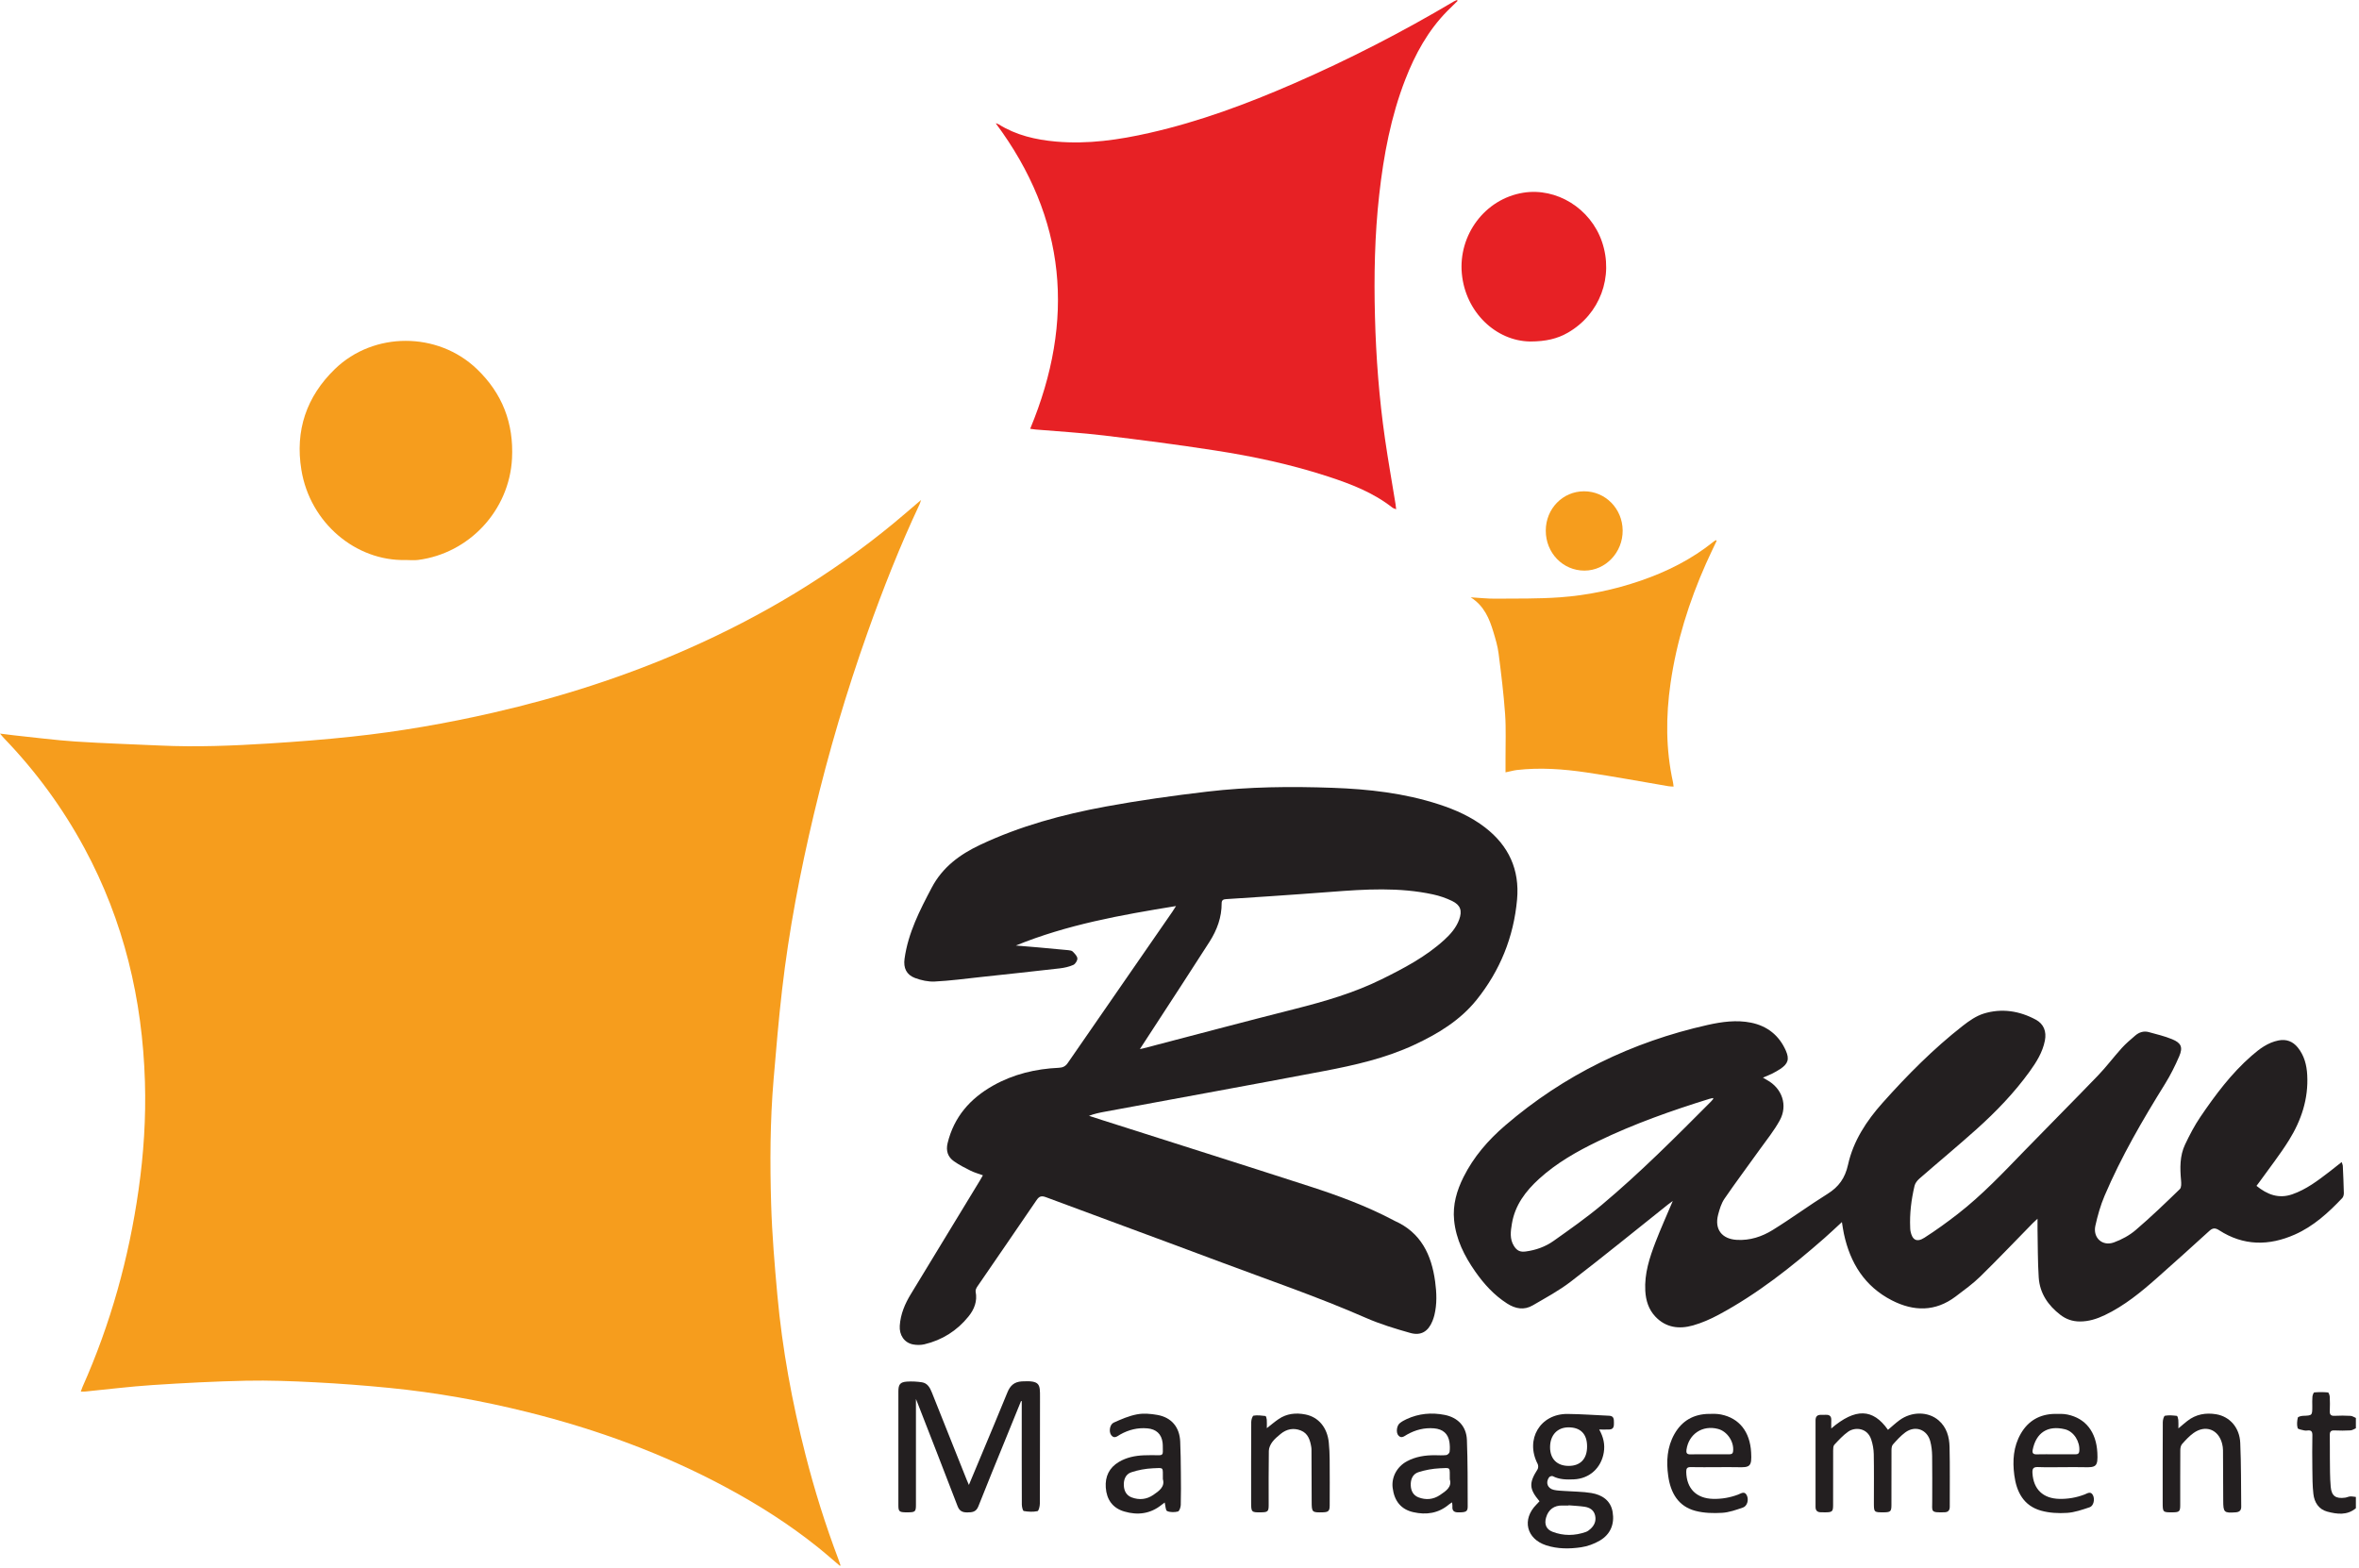 <svg width="594" height="395" viewBox="0 0 594 395" fill="none" xmlns="http://www.w3.org/2000/svg">
<path fill-rule="evenodd" clip-rule="evenodd" d="M593.214 379.839C591.01 381.682 588.484 381.344 586.031 380.698C583.859 380.125 582.755 378.37 582.516 376.24C582.276 374.172 582.281 372.078 582.255 369.99C582.214 367.156 582.214 364.313 582.26 361.479C582.276 360.568 582.005 360.13 581.052 360.255C580.776 360.292 580.484 360.318 580.224 360.25C579.63 360.089 578.641 359.979 578.547 359.641C578.313 358.833 578.406 357.88 578.589 357.036C578.641 356.792 579.432 356.583 579.896 356.568C582.24 356.479 582.24 356.5 582.24 354.12C582.24 353.333 582.198 352.542 582.271 351.755C582.307 351.37 582.547 350.688 582.74 350.672C583.885 350.568 585.047 350.573 586.193 350.677C586.38 350.698 586.615 351.385 586.635 351.771C586.693 352.953 586.703 354.141 586.646 355.318C586.604 356.224 586.87 356.609 587.844 356.563C589.177 356.49 590.526 356.5 591.859 356.573C592.318 356.594 592.76 356.917 593.214 357.099V359.703C592.76 359.891 592.318 360.208 591.859 360.234C590.526 360.307 589.182 360.313 587.844 360.245C586.88 360.193 586.62 360.578 586.646 361.484C586.698 363.333 586.635 365.188 586.667 367.036C586.703 369.516 586.656 372.005 586.88 374.469C587.094 376.792 588.193 377.495 590.516 377.177C590.943 377.12 591.349 376.896 591.771 376.87C592.25 376.839 592.734 376.948 593.214 376.995" fill="#231F20"/>
<path fill-rule="evenodd" clip-rule="evenodd" d="M211.484 394.344C209.594 392.75 207.74 391.104 205.812 389.563C198.635 383.823 190.906 378.927 182.823 374.583C167.016 366.083 150.297 359.984 132.917 355.646C121.411 352.776 109.766 350.682 97.969 349.526C91.771 348.917 85.552 348.443 79.333 348.125C73.547 347.828 67.734 347.604 61.948 347.724C54.062 347.891 46.182 348.307 38.312 348.823C32.693 349.193 27.088 349.901 21.479 350.448C21.172 350.479 20.865 350.453 20.344 350.453C20.521 349.974 20.63 349.625 20.776 349.292C27.844 333.427 32.443 316.865 34.885 299.688C36.177 290.646 36.771 281.557 36.495 272.427C35.87 251.677 31.172 231.958 21.266 213.609C15.797 203.479 9.047 194.271 1.062 185.974C0.771 185.677 0.51 185.344 0 184.75C1.458 184.932 2.568 185.089 3.677 185.203C8.771 185.734 13.865 186.406 18.974 186.745C26.052 187.214 33.151 187.422 40.24 187.755C49.401 188.182 58.547 187.818 67.677 187.245C74.646 186.807 81.604 186.266 88.542 185.526C100.557 184.245 112.453 182.177 124.229 179.474C141.01 175.63 157.344 170.406 173.104 163.458C191.807 155.214 209.208 144.818 225 131.797C226.125 130.865 227.234 129.917 228.349 128.974C229.453 128.031 230.557 127.083 231.927 125.911C231.729 126.495 231.661 126.771 231.542 127.021C226.599 137.531 222.344 148.323 218.458 159.266C213.13 174.266 208.62 189.51 204.943 205.005C201.479 219.604 198.651 234.328 196.932 249.24C196.062 256.755 195.432 264.302 194.792 271.844C193.901 282.318 193.865 292.828 194.177 303.318C194.406 310.953 195.052 318.589 195.745 326.203C196.984 339.786 199.458 353.167 202.828 366.38C205.089 375.26 207.828 383.995 211.068 392.568C211.271 393.115 211.458 393.672 211.651 394.224C211.594 394.26 211.536 394.302 211.484 394.344Z" fill="#F69D1D"/>
<path fill-rule="evenodd" clip-rule="evenodd" d="M287.021 264.208C287.516 264.104 287.703 264.073 287.885 264.026C300.625 260.703 313.349 257.307 326.115 254.083C333.589 252.187 340.948 250.052 347.891 246.625C353.49 243.859 359.005 240.964 363.667 236.714C365.255 235.266 366.661 233.661 367.417 231.609C368.234 229.365 367.776 227.943 365.635 226.901C364.125 226.172 362.49 225.609 360.849 225.255C352.339 223.406 343.755 223.943 335.172 224.609C330.146 225 325.109 225.344 320.083 225.693C316.307 225.953 312.531 226.187 308.755 226.437C308.109 226.479 307.609 226.635 307.615 227.458C307.635 231.016 306.438 234.224 304.573 237.156C299.969 244.37 295.266 251.526 290.604 258.708C289.469 260.453 288.328 262.198 287.021 264.208ZM247.495 295.99C246.396 295.589 245.365 295.312 244.427 294.849C242.984 294.135 241.536 293.391 240.224 292.469C238.656 291.38 238.146 289.812 238.609 287.891C240.214 281.281 244.297 276.641 250.089 273.385C255.203 270.51 260.776 269.182 266.609 268.917C267.604 268.875 268.286 268.552 268.865 267.708C277.625 255.005 286.417 242.318 295.198 229.625C295.453 229.25 295.688 228.859 296.125 228.182C282.214 230.443 268.698 232.859 255.797 238.125C257.651 238.281 259.505 238.427 261.359 238.589C263.911 238.818 266.458 239.047 269.005 239.297C269.391 239.339 269.88 239.401 270.115 239.646C270.604 240.151 271.234 240.76 271.281 241.37C271.323 241.906 270.771 242.776 270.266 243.005C269.208 243.474 268.021 243.74 266.865 243.875C260.208 244.641 253.547 245.354 246.885 246.068C243.047 246.484 239.214 247 235.359 247.193C233.724 247.276 231.974 246.885 230.422 246.312C228.234 245.5 227.448 243.766 227.766 241.464C228.667 234.964 231.599 229.26 234.609 223.552C237.333 218.38 241.677 215.193 246.781 212.781C256.849 208.021 267.51 205.141 278.385 203.13C286.865 201.568 295.427 200.375 303.995 199.365C314.474 198.13 325.021 198.031 335.557 198.406C344.635 198.729 353.646 199.745 362.349 202.583C366.505 203.937 370.453 205.703 373.938 208.385C379.901 212.984 382.682 219.026 382 226.552C381.146 236.01 377.698 244.49 371.771 251.854C367.635 256.99 362.057 260.365 356.146 263.12C348.906 266.5 341.156 268.26 333.365 269.74C314.974 273.234 296.547 276.578 278.135 279.99C276.833 280.229 275.542 280.5 274.208 281.01C275.427 281.406 276.646 281.802 277.865 282.193C295.188 287.719 312.526 293.193 329.828 298.792C336.995 301.109 344.073 303.724 350.766 307.25C350.901 307.323 351.042 307.406 351.182 307.469C357.807 310.411 360.453 316.016 361.37 322.75C361.755 325.573 361.865 328.411 361.177 331.219C361.052 331.708 360.896 332.203 360.703 332.677C359.641 335.312 357.818 336.464 355.089 335.688C351.339 334.625 347.573 333.49 344.016 331.932C331.859 326.604 319.313 322.328 306.901 317.672C292.422 312.234 277.896 306.932 263.411 301.521C262.276 301.099 261.703 301.224 261.016 302.234C256.073 309.516 251.057 316.75 246.089 324.016C245.844 324.375 245.594 324.901 245.667 325.292C246.141 327.708 245.318 329.76 243.859 331.562C240.964 335.146 237.234 337.495 232.75 338.557C231.854 338.766 230.839 338.76 229.932 338.594C227.672 338.167 226.406 336.203 226.563 333.865C226.76 330.938 227.859 328.359 229.354 325.906C235.156 316.359 240.958 306.823 246.76 297.276C247.005 296.88 247.224 296.469 247.495 295.99Z" fill="#231F20"/>
<path fill-rule="evenodd" clip-rule="evenodd" d="M431.422 276.734C431.385 276.667 431.349 276.599 431.312 276.531C431.016 276.599 430.714 276.651 430.422 276.74C420.849 279.719 411.406 283.042 402.37 287.417C397.062 289.979 391.953 292.88 387.557 296.875C384.161 299.969 381.469 303.51 380.698 308.182C380.385 310.089 380.089 312.01 381.224 313.807C381.979 315.005 382.802 315.365 384.187 315.177C386.74 314.839 389.135 313.979 391.203 312.51C395.318 309.594 399.458 306.682 403.318 303.453C413.005 295.333 421.911 286.38 430.818 277.432C431.036 277.214 431.219 276.969 431.422 276.734ZM568.187 298.651C570.901 300.849 573.776 301.969 577.203 300.776C580.729 299.552 583.651 297.318 586.562 295.083C587.557 294.323 588.531 293.536 589.635 292.661C589.776 293.099 589.906 293.339 589.922 293.589C590.026 295.875 590.135 298.156 590.182 300.443C590.193 300.875 590.062 301.432 589.781 301.729C586.286 305.411 582.552 308.828 577.844 310.911C571.328 313.802 564.901 313.792 558.766 309.818C557.792 309.193 557.151 309.234 556.307 310.005C551.958 313.964 547.594 317.906 543.187 321.802C539.135 325.391 534.958 328.828 530.026 331.188C528.021 332.146 525.948 332.823 523.661 332.807C521.839 332.792 520.255 332.24 518.833 331.156C515.714 328.771 513.615 325.698 513.354 321.729C513.089 317.682 513.135 313.625 513.052 309.568C513.036 308.792 513.052 308.01 513.052 306.927C512.521 307.417 512.182 307.708 511.87 308.031C507.479 312.51 503.151 317.063 498.672 321.453C496.766 323.318 494.568 324.906 492.432 326.521C487.318 330.385 481.885 330.302 476.391 327.495C469.531 323.984 465.875 318.078 464.297 310.719C464.099 309.807 463.979 308.875 463.797 307.771C462.229 309.214 460.812 310.568 459.344 311.854C451.073 319.104 442.469 325.901 432.74 331.12C430.703 332.214 428.536 333.167 426.312 333.797C422.823 334.786 419.469 334.391 416.818 331.573C415.12 329.771 414.427 327.536 414.286 325.094C414.042 320.76 415.354 316.745 416.87 312.797C418.172 309.417 419.667 306.115 421.208 302.458C420.651 302.87 420.302 303.115 419.964 303.38C411.844 309.849 403.797 316.406 395.568 322.734C392.589 325.031 389.219 326.839 385.953 328.745C383.755 330.031 381.568 329.615 379.479 328.271C376.224 326.188 373.687 323.396 371.5 320.276C368.75 316.354 366.62 312.156 366.146 307.292C365.766 303.432 366.807 299.854 368.505 296.453C371.047 291.359 374.724 287.12 379 283.448C393.839 270.693 410.932 262.401 429.995 258.125C433.578 257.323 437.255 256.818 440.911 257.552C444.995 258.38 447.99 260.75 449.682 264.609C450.62 266.74 450.234 267.917 448.26 269.224C447.604 269.656 446.911 270.042 446.203 270.396C445.51 270.74 444.781 271.021 443.911 271.396C444.333 271.646 444.615 271.828 444.911 271.984C448.74 274.063 450.24 278.375 448.13 282.188C446.714 284.766 444.833 287.089 443.109 289.49C440.156 293.63 437.099 297.698 434.229 301.885C433.427 303.057 432.984 304.536 432.62 305.932C431.677 309.589 433.568 312.042 437.354 312.255C440.641 312.443 443.667 311.443 446.354 309.776C451.052 306.875 455.5 303.589 460.182 300.667C463.021 298.896 464.589 296.688 465.339 293.323C466.656 287.359 469.974 282.297 474.016 277.766C480.245 270.776 486.833 264.13 494.224 258.349C495.823 257.099 497.604 255.854 499.505 255.266C504.021 253.875 508.5 254.568 512.635 256.807C514.62 257.885 515.354 259.776 514.906 262.068C514.328 265.016 512.776 267.484 511.062 269.859C507.182 275.229 502.609 279.974 497.693 284.385C492.969 288.625 488.068 292.677 483.281 296.854C482.755 297.318 482.234 297.99 482.083 298.651C481.271 302.12 480.823 305.635 480.99 309.208C481 309.484 481.01 309.766 481.062 310.036C481.505 312.297 482.641 312.953 484.578 311.708C487.464 309.865 490.25 307.844 492.953 305.745C499.083 300.984 504.396 295.349 509.781 289.792C515.906 283.469 522.135 277.245 528.234 270.906C530.37 268.693 532.219 266.208 534.281 263.927C535.307 262.792 536.5 261.802 537.661 260.797C538.641 259.953 539.807 259.578 541.083 259.932C543.052 260.474 545.062 260.943 546.943 261.719C549.245 262.667 549.703 263.755 548.729 266.026C547.703 268.406 546.531 270.755 545.167 272.958C539.516 282.052 534.135 291.292 529.932 301.156C528.906 303.573 528.182 306.146 527.615 308.708C526.953 311.724 529.385 313.943 532.281 312.896C534.24 312.188 536.203 311.125 537.781 309.771C541.62 306.49 545.26 302.984 548.885 299.469C549.307 299.063 549.26 298.01 549.193 297.281C548.911 294.177 548.849 291.083 550.214 288.219C551.344 285.839 552.573 283.474 554.052 281.297C557.823 275.745 561.839 270.359 566.937 265.906C568.937 264.156 571.042 262.552 573.745 262.026C575.719 261.641 577.344 262.276 578.589 263.813C580.214 265.823 580.833 268.214 580.964 270.745C581.292 276.719 579.469 282.156 576.38 287.13C574.094 290.807 571.391 294.224 568.87 297.75C568.667 298.036 568.448 298.307 568.187 298.651Z" fill="#231F20"/>
<path fill-rule="evenodd" clip-rule="evenodd" d="M367.021 0.229C366.156 1.083 365.276 1.917 364.427 2.781C359.568 7.708 356.333 13.641 353.854 20.021C350.229 29.359 348.401 39.099 347.292 49.016C346.146 59.24 345.948 69.49 346.219 79.745C346.484 90.042 347.271 100.302 348.74 110.5C349.536 116.005 350.51 121.479 351.401 126.969C351.458 127.328 351.49 127.698 351.552 128.255C351.099 128.063 350.823 128.01 350.625 127.854C345.797 124.052 340.167 121.891 334.417 120.01C325.089 116.958 315.516 114.917 305.844 113.427C296.568 111.995 287.26 110.786 277.943 109.667C272.234 108.984 266.479 108.656 260.74 108.167C260.359 108.135 259.984 108.068 259.401 107.99C270.755 80.682 268.589 55.01 250.724 31.042C250.984 31.13 251.24 31.172 251.443 31.297C255.875 34.073 260.797 35.198 265.922 35.656C273.917 36.359 281.755 35.224 289.51 33.458C302.021 30.62 313.995 26.167 325.734 21.052C339.609 15.005 353.042 8.099 366.052 0.38C366.313 0.224 366.604 0.125 366.88 0C366.927 0.078 366.974 0.151 367.021 0.229Z" fill="#E72125"/>
<path fill-rule="evenodd" clip-rule="evenodd" d="M102.182 141.036C89.547 141.354 78.047 131.635 75.885 118.323C74.276 108.432 77.141 99.891 84.354 92.917C94.125 83.469 110.188 83.51 120.026 92.885C126.495 99.052 129.385 106.615 128.927 115.464C128.25 128.516 118.182 139.359 105.26 141.021C104.25 141.151 103.208 141.036 102.182 141.036Z" fill="#F69D1D"/>
<path fill-rule="evenodd" clip-rule="evenodd" d="M432.255 136.198C431.354 138.12 430.422 140.021 429.563 141.958C425.281 151.599 422.151 161.594 420.646 172.052C419.443 180.385 419.432 188.714 421.26 196.99C421.328 197.292 421.344 197.604 421.412 198.099C420.922 198.062 420.516 198.068 420.125 198.005C413.245 196.844 406.38 195.557 399.479 194.536C393.662 193.677 387.797 193.25 381.906 193.927C381.443 193.979 380.979 194.099 380.516 194.198C380.104 194.281 379.698 194.375 379.094 194.51C379.094 193.219 379.099 192.083 379.094 190.953C379.073 187.25 379.25 183.531 378.99 179.844C378.625 174.74 378 169.646 377.349 164.568C377.115 162.74 376.578 160.943 376.042 159.172C375.031 155.818 373.745 152.609 370.323 150.432C372.589 150.562 374.531 150.786 376.469 150.771C381.906 150.729 387.354 150.818 392.771 150.432C399.714 149.938 406.516 148.51 413.115 146.245C419.776 143.958 425.99 140.839 431.495 136.401C431.667 136.255 431.875 136.156 432.068 136.031C432.13 136.089 432.193 136.141 432.255 136.198Z" fill="#F69D1D"/>
<path fill-rule="evenodd" clip-rule="evenodd" d="M385.302 86.005C376.646 85.885 368.995 78.583 368.094 68.917C367.188 59.24 373.844 50.109 383.557 48.536C391.917 47.188 400.5 52.448 403.38 60.885C406.38 69.677 402.865 79.12 394.818 83.771C392.167 85.302 389.266 85.995 385.302 86.005Z" fill="#E72125"/>
<path fill-rule="evenodd" clip-rule="evenodd" d="M257.099 352.849C255.766 356.125 254.438 359.401 253.104 362.672C250.849 368.229 248.547 373.766 246.359 379.349C245.797 380.792 244.823 380.885 243.557 380.891C242.349 380.901 241.594 380.547 241.125 379.328C237.781 370.599 234.375 361.896 230.984 353.188C230.917 353.01 230.839 352.833 230.635 352.333V354.391C230.635 362.599 230.635 370.807 230.635 379.016C230.635 380.651 230.432 380.844 228.797 380.87C228.484 380.87 228.167 380.875 227.849 380.865C226.469 380.828 226.214 380.573 226.214 379.167C226.208 369.578 226.208 359.984 226.214 350.396C226.214 348.656 226.672 348.063 228.375 347.948C229.62 347.865 230.901 347.932 232.141 348.12C233.542 348.339 234.161 349.469 234.651 350.698C237.557 358.031 240.49 365.354 243.417 372.682C243.557 373.042 243.719 373.396 243.969 373.974C245.057 371.365 246.073 368.948 247.083 366.526C249.281 361.245 251.516 355.979 253.661 350.682C254.354 348.964 255.385 348 257.323 347.891C261.917 347.635 261.885 348.635 261.875 351.88C261.849 360.797 261.88 369.714 261.839 378.635C261.839 379.313 261.568 380.5 261.234 380.573C260.13 380.802 258.922 380.74 257.792 380.542C257.531 380.495 257.302 379.469 257.297 378.891C257.266 371.354 257.276 363.813 257.276 356.276V352.885C257.219 352.875 257.156 352.865 257.099 352.849Z" fill="#231F20"/>
<path fill-rule="evenodd" clip-rule="evenodd" d="M461.115 359.74C467.224 354.547 471.609 354.708 475.396 360.094C476.354 359.286 477.271 358.427 478.271 357.687C481.354 355.417 485.521 355.443 488.146 357.708C490.193 359.474 490.844 361.891 490.901 364.411C491.021 369.417 490.938 374.432 490.953 379.443C490.958 380.375 490.552 380.839 489.625 380.859C486.057 380.953 486.536 380.745 486.536 378.026C486.531 374.24 486.573 370.448 486.516 366.661C486.495 365.411 486.359 364.13 486.031 362.927C485.219 359.974 482.234 358.917 479.755 360.74C478.594 361.594 477.609 362.703 476.641 363.781C476.344 364.109 476.281 364.724 476.281 365.208C476.255 369.828 476.271 374.443 476.266 379.057C476.26 380.615 476.031 380.839 474.495 380.87C474.417 380.87 474.333 380.87 474.255 380.87C471.885 380.88 471.849 380.844 471.849 378.521C471.849 374.417 471.896 370.312 471.818 366.214C471.797 364.974 471.562 363.693 471.172 362.516C470.187 359.547 467.099 359.354 465.391 360.547C464.089 361.458 462.984 362.677 461.885 363.854C461.599 364.167 461.594 364.812 461.589 365.307C461.573 369.88 461.583 374.458 461.578 379.036C461.578 380.651 461.365 380.849 459.714 380.87C459.318 380.87 458.927 380.865 458.531 380.859C457.625 380.854 457.156 380.464 457.156 379.495C457.172 372.234 457.172 364.974 457.156 357.714C457.156 356.771 457.552 356.318 458.484 356.318C458.922 356.312 459.354 356.323 459.786 356.312C460.734 356.276 461.161 356.724 461.12 357.677C461.089 358.297 461.115 358.917 461.115 359.74Z" fill="#231F20"/>
<path fill-rule="evenodd" clip-rule="evenodd" d="M399.63 364.292C399.641 361.156 397.995 359.464 394.953 359.469C392.141 359.474 390.323 361.417 390.312 364.443C390.292 367.396 392.057 369.177 394.995 369.177C397.948 369.177 399.63 367.411 399.63 364.292ZM394.974 379.099C394.969 379.125 394.969 379.141 394.963 379.161C394.453 379.161 393.943 379.172 393.432 379.156C391.344 379.094 389.885 380.161 389.302 382.193C388.828 383.833 389.328 385.156 390.917 385.766C393.693 386.839 396.536 386.797 399.338 385.807C399.771 385.651 400.167 385.344 400.51 385.026C401.516 384.109 401.969 382.948 401.641 381.615C401.312 380.26 400.245 379.641 398.958 379.458C397.641 379.266 396.302 379.214 394.974 379.099ZM387.651 378.083C385.016 374.969 384.958 373.484 387.161 370.036C387.37 369.708 387.375 369.047 387.187 368.687C383.979 362.505 387.812 356.026 394.734 356.094C398.229 356.125 401.724 356.396 405.219 356.547C406.359 356.599 406.391 357.411 406.391 358.229C406.391 359.073 406.427 359.974 405.213 360.01C404.432 360.036 403.651 360.016 402.687 360.016C403.755 361.937 404.172 363.781 403.833 365.812C403.187 369.693 400.245 372.396 396.292 372.568C394.474 372.646 392.667 372.641 390.979 371.76C390.766 371.651 390.213 371.833 390.057 372.052C389.109 373.38 389.677 374.875 391.292 375.224C392.167 375.417 393.088 375.432 393.99 375.495C396.224 375.661 398.495 375.641 400.698 376.005C403.391 376.458 405.568 377.859 406.062 380.781C406.573 383.812 405.531 386.401 402.849 387.979C401.427 388.818 399.75 389.432 398.12 389.672C395.198 390.099 392.224 390.115 389.338 389.182C384.338 387.557 383.156 382.651 386.87 378.911C387.141 378.635 387.396 378.349 387.651 378.083Z" fill="#231F20"/>
<path fill-rule="evenodd" clip-rule="evenodd" d="M398.865 123.729C404.234 123.724 408.531 128.078 408.589 133.573C408.646 139.104 404.307 143.682 398.995 143.703C393.552 143.724 389.224 139.266 389.229 133.635C389.229 128.12 393.5 123.734 398.865 123.729Z" fill="#F69D1D"/>
<path fill-rule="evenodd" clip-rule="evenodd" d="M430.479 366.255C432.094 366.255 433.708 366.25 435.318 366.255C435.87 366.255 436.312 366.224 436.396 365.495C436.677 363.109 434.937 360.49 432.62 359.87C428.708 358.823 425.224 361.13 424.656 365.115C424.547 365.901 424.75 366.292 425.635 366.271C427.25 366.224 428.865 366.255 430.479 366.255ZM432.349 369.5C430.141 369.5 427.932 369.531 425.724 369.484C424.818 369.464 424.588 369.823 424.599 370.672C424.672 374.911 427.172 377.396 431.411 377.484C433.578 377.526 435.641 377.161 437.661 376.401C438.411 376.12 439.292 375.396 439.87 376.635C440.391 377.755 439.948 379.307 438.865 379.672C437.161 380.25 435.396 380.891 433.63 380.995C431.417 381.125 429.094 381.068 426.963 380.516C422.552 379.375 420.646 375.927 420.057 371.693C419.547 368.047 419.76 364.437 421.635 361.13C423.531 357.792 426.458 356.141 430.281 356.078C431.302 356.062 432.349 356.026 433.338 356.229C437.948 357.151 440.646 360.562 440.937 365.771C441.141 369.354 440.682 369.609 437.443 369.505C435.745 369.453 434.047 369.5 432.349 369.5Z" fill="#231F20"/>
<path fill-rule="evenodd" clip-rule="evenodd" d="M517.693 366.255C519.307 366.255 520.922 366.245 522.536 366.255C523.115 366.26 523.5 366.151 523.568 365.448C523.786 363.104 522.224 360.51 519.958 359.953C515.589 358.885 512.672 360.839 511.828 365.161C511.667 365.995 512.021 366.292 512.849 366.266C514.464 366.224 516.078 366.255 517.693 366.255ZM519.563 369.5C517.432 369.5 515.302 369.557 513.172 369.474C511.969 369.422 511.714 369.88 511.776 370.99C512.021 375.073 514.443 377.391 518.542 377.484C520.745 377.531 522.849 377.161 524.901 376.375C525.62 376.094 526.464 375.448 527.026 376.594C527.531 377.625 527.156 379.271 526.177 379.594C524.323 380.208 522.406 380.891 520.484 381.01C518.323 381.156 516.026 381.031 513.948 380.453C509.552 379.229 507.75 375.724 507.203 371.5C506.729 367.885 506.964 364.318 508.839 361.063C510.729 357.781 513.635 356.146 517.406 356.078C518.469 356.063 519.557 356.036 520.589 356.245C525.182 357.203 527.844 360.635 528.115 365.849C528.297 369.339 527.828 369.609 524.651 369.505C522.958 369.453 521.26 369.5 519.563 369.5Z" fill="#231F20"/>
<path fill-rule="evenodd" clip-rule="evenodd" d="M292.812 372.51C292.76 369.411 293.229 369.641 290.26 369.781C288.443 369.87 286.589 370.208 284.859 370.786C283.432 371.26 282.896 372.641 282.984 374.161C283.062 375.542 283.677 376.641 284.979 377.12C286.854 377.813 288.708 377.641 290.396 376.49C291.896 375.469 293.38 374.411 292.812 372.51ZM293.271 378.396C292.984 378.615 292.729 378.797 292.495 378.984C289.672 381.255 286.484 381.656 283.109 380.667C280.156 379.807 278.651 377.651 278.437 374.641C278.24 371.859 279.292 369.63 281.75 368.172C283.667 367.036 285.786 366.609 287.974 366.51C289.271 366.448 290.578 366.479 291.88 366.495C292.531 366.505 292.833 366.245 292.807 365.589C292.776 364.839 292.833 364.083 292.745 363.344C292.479 361.135 291.115 359.911 288.906 359.724C286.458 359.51 284.214 360.073 282.089 361.26C281.38 361.656 280.609 362.464 279.812 361.438C279.156 360.594 279.427 358.734 280.437 358.276C282.323 357.422 284.276 356.578 286.286 356.198C287.943 355.88 289.766 356.042 291.453 356.344C294.995 356.984 297.016 359.427 297.177 363.031C297.292 365.635 297.323 368.234 297.344 370.839C297.375 373.563 297.391 376.286 297.318 379.01C297.302 379.594 296.974 380.573 296.604 380.667C295.74 380.88 294.672 380.896 293.885 380.552C293.479 380.375 293.49 379.245 293.271 378.396Z" fill="#231F20"/>
<path fill-rule="evenodd" clip-rule="evenodd" d="M365.063 372.568C365.005 369.406 365.464 369.641 362.563 369.781C360.745 369.87 358.885 370.203 357.156 370.76C355.724 371.224 355.161 372.578 355.229 374.104C355.286 375.484 355.88 376.599 357.172 377.099C359.036 377.813 360.901 377.661 362.589 376.516C364.083 375.505 365.646 374.5 365.063 372.568ZM365.635 378.359C365.302 378.583 365.068 378.708 364.87 378.875C362.214 381.125 359.146 381.578 355.859 380.828C352.792 380.13 351.083 378.036 350.672 374.693C350.344 372.005 351.755 369.375 354.26 368.021C356.474 366.828 358.87 366.469 361.354 366.49C362.297 366.5 363.255 366.563 364.188 366.448C364.5 366.417 364.964 365.953 365.01 365.641C365.115 364.865 365.089 364.057 364.984 363.276C364.688 361.078 363.323 359.901 361.089 359.719C358.641 359.516 356.401 360.099 354.281 361.297C353.594 361.682 352.865 362.396 352.089 361.484C351.484 360.771 351.682 359.068 352.453 358.432C352.964 358.01 353.568 357.677 354.172 357.401C357.25 355.974 360.479 355.688 363.766 356.333C367.109 356.995 369.234 359.229 369.37 362.625C369.589 368.224 369.552 373.828 369.568 379.427C369.568 380.703 369.094 380.891 367.167 380.88C366.094 380.875 365.635 380.448 365.719 379.385C365.745 379.089 365.672 378.786 365.635 378.359Z" fill="#231F20"/>
<path fill-rule="evenodd" clip-rule="evenodd" d="M318.99 359.672C320.094 358.812 320.995 358.042 321.964 357.38C324.016 355.984 326.328 355.76 328.672 356.219C332.036 356.87 334.229 359.562 334.594 363.312C334.734 364.724 334.802 366.146 334.812 367.568C334.844 371.432 334.833 375.302 334.818 379.172C334.812 380.526 334.484 380.828 333.13 380.865C330.344 380.943 330.286 380.88 330.281 378.083C330.266 373.823 330.25 369.557 330.234 365.297C330.229 365.021 330.234 364.74 330.187 364.469C329.896 362.698 329.391 360.995 327.557 360.266C325.734 359.536 323.974 359.88 322.453 361.135C321.693 361.76 320.911 362.411 320.339 363.193C319.891 363.807 319.505 364.641 319.495 365.38C319.417 369.958 319.458 374.536 319.453 379.115C319.453 380.599 319.208 380.839 317.745 380.865C315.062 380.922 315.036 380.896 315.036 378.229C315.036 371.521 315.021 364.807 315.062 358.094C315.068 357.542 315.37 356.573 315.656 356.521C316.625 356.365 317.651 356.49 318.641 356.609C318.792 356.63 318.948 357.208 318.974 357.536C319.021 358.198 318.99 358.865 318.99 359.672Z" fill="#231F20"/>
<path fill-rule="evenodd" clip-rule="evenodd" d="M548.521 359.729C549.38 359.01 550.052 358.422 550.76 357.87C552.917 356.172 555.406 355.734 558.036 356.172C561.458 356.75 563.932 359.526 564.099 363.375C564.338 368.734 564.281 374.104 564.344 379.469C564.354 380.391 563.875 380.807 562.958 380.87C560.01 381.078 559.818 380.901 559.812 377.906C559.797 373.682 559.786 369.458 559.755 365.234C559.75 364.687 559.672 364.13 559.536 363.599C558.635 359.995 555.344 358.734 552.323 360.906C551.25 361.677 550.323 362.687 549.443 363.682C549.125 364.042 549.01 364.687 549.005 365.203C548.974 369.823 548.99 374.437 548.984 379.057C548.984 380.62 548.755 380.844 547.219 380.87H547.099C544.594 380.891 544.568 380.87 544.568 378.406C544.568 371.651 544.557 364.906 544.594 358.151C544.599 357.594 544.859 356.599 545.141 356.547C546.104 356.365 547.135 356.464 548.13 356.578C548.297 356.599 548.469 357.234 548.5 357.594C548.562 358.245 548.521 358.901 548.521 359.729Z" fill="#231F20"/>
</svg>
